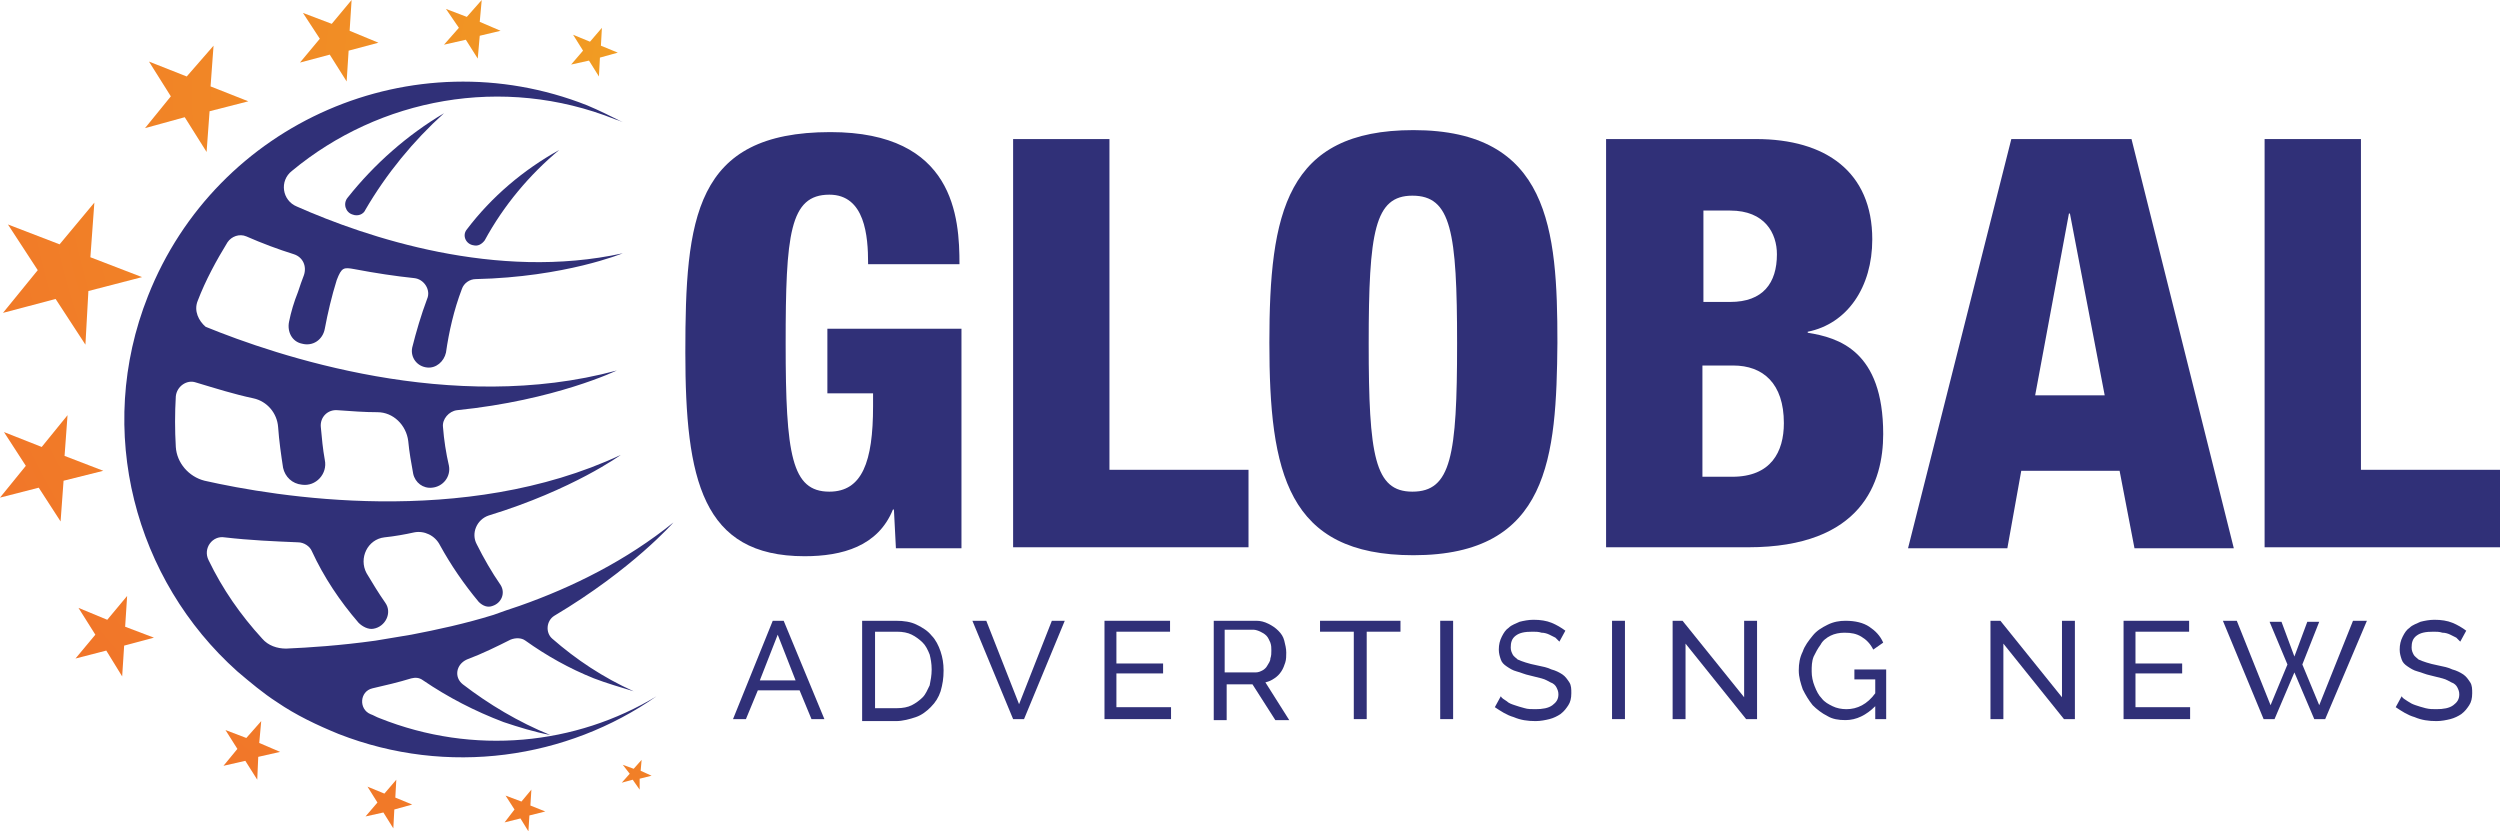 <svg xmlns:dc="http://purl.org/dc/elements/1.1/" xmlns:cc="http://creativecommons.org/ns#" xmlns:rdf="http://www.w3.org/1999/02/22-rdf-syntax-ns#" xmlns:svg="http://www.w3.org/2000/svg" xmlns="http://www.w3.org/2000/svg" xmlns:sodipodi="http://sodipodi.sourceforge.net/DTD/sodipodi-0.dtd" xmlns:inkscape="http://www.inkscape.org/namespaces/inkscape" id="Layer_1" x="0px" y="0px" viewBox="0 0 251.7 83.7" xml:space="preserve" sodipodi:docname="GlobalAdvertisingNews-logo-b28-SVG_cropped.svg" width="251.7" height="83.7" inkscape:version="0.92.3 (2405546, 2018-03-11)"><defs id="defs130"></defs><style type="text/css" id="style2">	.st0{fill:#303078;}	.st1{fill:url(#XMLID_2_);}	.st2{fill:url(#XMLID_3_);}	.st3{fill:url(#XMLID_4_);}	.st4{fill:url(#XMLID_5_);}	.st5{fill:url(#XMLID_6_);}	.st6{fill:url(#XMLID_7_);}	.st7{fill:url(#XMLID_8_);}	.st8{fill:url(#XMLID_9_);}	.st9{fill:url(#XMLID_10_);}	.st10{fill:url(#XMLID_11_);}	.st11{fill:url(#XMLID_12_);}</style><g id="g125" transform="translate(-66.1,-66.7)">	<g id="XMLID_947_">		<g id="XMLID_959_">			<g id="g7">				<path id="XMLID_25_" class="st0" d="m 110.8,78.1 c -3.7,2.2 -7,5.1 -9.7,8.5 -0.5,0.6 -0.2,1.5 0.5,1.7 0,0 0,0 0,0 0.5,0.2 1.1,0 1.3,-0.5 2.1,-3.6 4.8,-6.9 7.9,-9.7 z" inkscape:connector-curvature="0" style="fill:#303078"></path>				<path id="XMLID_24_" class="st0" d="m 122.4,81.8 c -3.6,2 -6.8,4.7 -9.3,8 -0.5,0.6 -0.1,1.5 0.7,1.6 0,0 0,0 0,0 0.4,0.1 0.8,-0.1 1.1,-0.5 1.9,-3.5 4.5,-6.6 7.5,-9.1 z" inkscape:connector-curvature="0" style="fill:#303078"></path>				<path id="XMLID_23_" class="st0" d="m 104.3,139 c -0.3,-0.1 -0.6,-0.3 -0.9,-0.4 -1.2,-0.5 -1.1,-2.3 0.2,-2.6 1.3,-0.3 2.6,-0.6 3.9,-1 0.4,-0.1 0.8,-0.1 1.2,0.2 2.5,1.7 5.2,3.1 8.1,4.2 1.5,0.5 3.1,1 4.7,1.3 -3.2,-1.3 -6.2,-3.1 -8.8,-5.1 -0.9,-0.7 -0.7,-2 0.4,-2.5 1.6,-0.6 3,-1.3 4.4,-2 0.5,-0.2 1.1,-0.2 1.5,0.1 2.1,1.5 4.4,2.8 6.9,3.8 1.3,0.5 2.7,0.9 4,1.3 -3.1,-1.4 -5.8,-3.2 -8.2,-5.3 -0.7,-0.6 -0.6,-1.8 0.2,-2.3 7.9,-4.7 12,-9.4 12,-9.4 -4.7,3.8 -10.1,6.5 -15.5,8.4 -0.9,0.3 -1.8,0.6 -2.6,0.9 -2.9,0.9 -5.7,1.5 -8.3,2 -1.2,0.2 -2.4,0.4 -3.6,0.6 -3.6,0.5 -6.7,0.7 -9,0.8 -0.9,0 -1.8,-0.3 -2.4,-1 -2.2,-2.4 -4,-5 -5.4,-7.9 -0.6,-1.2 0.4,-2.5 1.6,-2.3 2.6,0.3 5,0.4 7.4,0.5 0.6,0 1.2,0.4 1.4,0.9 1.2,2.6 2.8,5 4.7,7.2 0.4,0.4 1,0.7 1.5,0.6 v 0 c 1.2,-0.2 1.9,-1.6 1.2,-2.6 -0.7,-1 -1.3,-2 -1.9,-3 -0.8,-1.5 0.1,-3.4 1.8,-3.6 1,-0.1 2.1,-0.3 3,-0.5 1,-0.2 2.1,0.3 2.6,1.3 1.1,2 2.4,3.9 3.9,5.7 0.4,0.4 0.9,0.6 1.4,0.4 v 0 c 0.9,-0.3 1.3,-1.3 0.8,-2.1 -0.9,-1.3 -1.7,-2.7 -2.4,-4.1 -0.6,-1.1 0,-2.5 1.2,-2.9 8.5,-2.6 13.3,-6.1 13.3,-6.1 -15.8,7.4 -34.8,4.2 -41.9,2.6 -1.6,-0.4 -2.8,-1.8 -2.9,-3.4 -0.1,-1.7 -0.1,-3.4 0,-5.1 0.1,-1 1.1,-1.7 2,-1.4 2,0.6 3.9,1.2 5.8,1.6 1.4,0.3 2.4,1.5 2.5,2.9 0.1,1.4 0.3,2.8 0.5,4.1 0.2,0.9 0.9,1.6 1.9,1.7 v 0 c 1.4,0.2 2.6,-1.1 2.3,-2.5 -0.2,-1.1 -0.3,-2.2 -0.4,-3.3 -0.1,-1 0.7,-1.8 1.7,-1.7 1.4,0.1 2.7,0.2 4,0.2 1.6,0 2.9,1.3 3.1,2.9 0.1,1.1 0.3,2.2 0.5,3.3 0.2,0.9 1,1.5 1.9,1.4 v 0 c 1.1,-0.1 1.9,-1.1 1.7,-2.2 -0.3,-1.3 -0.5,-2.6 -0.6,-3.9 -0.1,-0.8 0.6,-1.6 1.4,-1.7 9.9,-1 16.1,-4 16.1,-4 -16.6,4.5 -34.3,-1.5 -41.4,-4.4 C 86.1,99 85.6,98 86,97 v 0 c 0.8,-2.1 1.9,-4.1 3,-5.9 0.4,-0.6 1.2,-0.9 1.9,-0.6 1.6,0.7 3.2,1.3 4.8,1.8 0.9,0.3 1.3,1.2 1,2.1 -0.2,0.5 -0.4,1.1 -0.6,1.7 -0.4,1 -0.7,2 -0.9,3 -0.2,1 0.3,2 1.3,2.2 v 0 c 1.1,0.3 2.1,-0.4 2.3,-1.5 0.3,-1.6 0.7,-3.3 1.2,-4.9 0.5,-1.3 0.7,-1.3 1.8,-1.1 2.1,0.4 4.1,0.7 6,0.9 1,0.1 1.7,1.2 1.3,2.1 v 0 c -0.6,1.6 -1.1,3.3 -1.5,4.9 -0.2,1 0.5,1.9 1.5,2 v 0 c 0.9,0.1 1.7,-0.6 1.9,-1.5 0.3,-2.1 0.8,-4.3 1.6,-6.4 0.2,-0.6 0.8,-1 1.4,-1 9,-0.2 14.8,-2.6 14.8,-2.6 C 116.1,95 103,90.6 96,87.5 c -1.5,-0.6 -1.8,-2.6 -0.5,-3.6 8.8,-7.3 21.2,-9.7 32.5,-5.2 0.3,0.1 0.6,0.2 0.8,0.3 -1.2,-0.6 -2.4,-1.2 -3.6,-1.7 C 107.7,70.4 87.9,79 81,96.5 c -5.4,13.6 -1.3,28.6 9,37.8 1.3,1.1 2.6,2.2 4,3.1 1.9,1.3 4,2.3 6.2,3.2 11,4.3 23,2.5 32,-3.8 -8.1,4.9 -18.4,6 -27.9,2.2 z" inkscape:connector-curvature="0" style="fill:#303078"></path>			</g>		</g>					<radialGradient id="XMLID_2_" cx="134.299" cy="54.084" r="145.083" gradientTransform="matrix(0.93,0.366,-0.366,0.93,38.498,-24.015)" gradientUnits="userSpaceOnUse">			<stop offset="0" style="stop-color:#F1A421" id="stop10"></stop>			<stop offset="1" style="stop-color:#F1582E" id="stop12"></stop>		</radialGradient>		<polygon id="XMLID_958_" class="st1" points="104.2,71 101.2,71.8 101,74.9 99.3,72.2 96.3,73 98.3,70.6 96.6,68 99.5,69.1 101.5,66.7 101.3,69.8 " style="fill:url(#XMLID_2_)"></polygon>					<radialGradient id="XMLID_3_" cx="134.299" cy="54.084" r="145.084" gradientTransform="matrix(0.93,0.366,-0.366,0.93,38.498,-24.015)" gradientUnits="userSpaceOnUse">			<stop offset="0" style="stop-color:#F1A421" id="stop16"></stop>			<stop offset="1" style="stop-color:#F1582E" id="stop18"></stop>		</radialGradient>		<polygon id="XMLID_957_" class="st2" points="81.6,130.9 78.6,131.7 78.4,134.8 76.8,132.2 73.7,133 75.7,130.6 74,127.9 76.9,129.1 78.9,126.7 78.7,129.8 " style="fill:url(#XMLID_3_)"></polygon>					<radialGradient id="XMLID_4_" cx="134.299" cy="54.084" r="145.083" gradientTransform="matrix(0.93,0.366,-0.366,0.93,38.498,-24.015)" gradientUnits="userSpaceOnUse">			<stop offset="0" style="stop-color:#F1A421" id="stop22"></stop>			<stop offset="1" style="stop-color:#F1582E" id="stop24"></stop>		</radialGradient>		<polygon id="XMLID_956_" class="st3" points="91.1,76.9 87.2,77.9 86.9,82 84.7,78.5 80.7,79.6 83.3,76.4 81.1,72.9 84.9,74.4 87.6,71.3 87.3,75.4 " style="fill:url(#XMLID_4_)"></polygon>					<radialGradient id="XMLID_5_" cx="134.299" cy="54.084" r="145.084" gradientTransform="matrix(0.93,0.366,-0.366,0.93,38.498,-24.015)" gradientUnits="userSpaceOnUse">			<stop offset="0" style="stop-color:#F1A421" id="stop28"></stop>			<stop offset="1" style="stop-color:#F1582E" id="stop30"></stop>		</radialGradient>		<polygon id="XMLID_955_" class="st4" points="76.5,114.1 72.5,115.1 72.2,119.2 70,115.8 66.1,116.8 68.7,113.6 66.5,110.2 70.3,111.7 72.9,108.5 72.6,112.6 " style="fill:url(#XMLID_5_)"></polygon>					<radialGradient id="XMLID_6_" cx="134.299" cy="54.084" r="145.084" gradientTransform="matrix(0.93,0.366,-0.366,0.93,38.498,-24.015)" gradientUnits="userSpaceOnUse">			<stop offset="0" style="stop-color:#F1A421" id="stop34"></stop>			<stop offset="1" style="stop-color:#F1582E" id="stop36"></stop>		</radialGradient>		<polygon id="XMLID_954_" class="st5" points="80.4,94.6 75,96 74.7,101.4 71.7,96.8 66.4,98.2 69.9,93.9 66.9,89.3 72.1,91.3 75.6,87.1 75.2,92.6 " style="fill:url(#XMLID_6_)"></polygon>					<radialGradient id="XMLID_7_" cx="134.299" cy="54.084" r="145.084" gradientTransform="matrix(0.93,0.366,-0.366,0.93,38.498,-24.015)" gradientUnits="userSpaceOnUse">			<stop offset="0" style="stop-color:#F1A421" id="stop40"></stop>			<stop offset="1" style="stop-color:#F1582E" id="stop42"></stop>		</radialGradient>		<polygon id="XMLID_953_" class="st6" points="128.3,72 126.5,72.5 126.4,74.4 125.4,72.8 123.6,73.2 124.8,71.8 123.8,70.2 125.5,70.9 126.7,69.5 126.6,71.3 " style="fill:url(#XMLID_7_)"></polygon>					<radialGradient id="XMLID_8_" cx="134.299" cy="54.083" r="145.084" gradientTransform="matrix(0.93,0.366,-0.366,0.93,38.498,-24.015)" gradientUnits="userSpaceOnUse">			<stop offset="0" style="stop-color:#F1A421" id="stop46"></stop>			<stop offset="1" style="stop-color:#F1582E" id="stop48"></stop>		</radialGradient>		<polygon id="XMLID_952_" class="st7" points="107.6,147.7 105.8,148.2 105.7,150.1 104.7,148.5 102.9,148.9 104.1,147.5 103.1,145.9 104.8,146.6 106,145.2 105.9,147 " style="fill:url(#XMLID_8_)"></polygon>					<radialGradient id="XMLID_9_" cx="134.299" cy="54.084" r="145.084" gradientTransform="matrix(0.93,0.366,-0.366,0.93,38.498,-24.015)" gradientUnits="userSpaceOnUse">			<stop offset="0" style="stop-color:#F1A421" id="stop52"></stop>			<stop offset="1" style="stop-color:#F1582E" id="stop54"></stop>		</radialGradient>		<polygon id="XMLID_951_" class="st8" points="121,148.4 119.4,148.8 119.3,150.4 118.5,149.1 116.9,149.5 117.9,148.2 117,146.8 118.6,147.4 119.6,146.2 119.5,147.8 " style="fill:url(#XMLID_9_)"></polygon>					<radialGradient id="XMLID_10_" cx="134.299" cy="54.084" r="145.083" gradientTransform="matrix(0.93,0.366,-0.366,0.93,38.498,-24.015)" gradientUnits="userSpaceOnUse">			<stop offset="0" style="stop-color:#F1A421" id="stop58"></stop>			<stop offset="1" style="stop-color:#F1582E" id="stop60"></stop>		</radialGradient>		<polygon id="XMLID_950_" class="st9" points="131.7,144.8 130.5,145.1 130.5,146.2 129.8,145.2 128.7,145.5 129.5,144.6 128.8,143.7 129.9,144.1 130.7,143.2 130.6,144.3 " style="fill:url(#XMLID_10_)"></polygon>					<radialGradient id="XMLID_11_" cx="134.299" cy="54.084" r="145.084" gradientTransform="matrix(0.93,0.366,-0.366,0.93,38.498,-24.015)" gradientUnits="userSpaceOnUse">			<stop offset="0" style="stop-color:#F1A421" id="stop64"></stop>			<stop offset="1" style="stop-color:#F1582E" id="stop66"></stop>		</radialGradient>		<polygon id="XMLID_949_" class="st10" points="116.5,69.8 114.4,70.3 114.2,72.6 113,70.7 110.8,71.2 112.3,69.5 111,67.6 113.1,68.4 114.6,66.7 114.4,68.9 " style="fill:url(#XMLID_11_)"></polygon>					<radialGradient id="XMLID_12_" cx="134.299" cy="54.084" r="145.085" gradientTransform="matrix(0.93,0.366,-0.366,0.93,38.498,-24.015)" gradientUnits="userSpaceOnUse">			<stop offset="0" style="stop-color:#F1A421" id="stop70"></stop>			<stop offset="1" style="stop-color:#F1582E" id="stop72"></stop>		</radialGradient>		<polygon id="XMLID_948_" class="st11" points="94.3,142.4 92.1,142.9 92,145.2 90.8,143.3 88.6,143.8 90,142.1 88.8,140.2 90.9,141 92.4,139.3 92.2,141.5 " style="fill:url(#XMLID_12_)"></polygon>	</g>	<g id="g91">		<g id="g89">			<path class="st0" d="m 153.5,93.2 c 0,-2.7 -0.3,-6.9 -3.9,-6.9 -4,0 -4.4,4 -4.4,15 0,11.2 0.6,14.9 4.4,14.9 3.3,0 4.4,-3 4.4,-8.6 v -1.3 h -4.6 v -6.5 h 13.5 v 22.1 h -6.6 L 156.1,118 H 156 c -1.5,3.7 -5.1,4.7 -8.9,4.7 -10.3,0 -12,-7.7 -12,-20.5 0,-13.5 0.9,-22.2 14.6,-22.2 12.5,0 13,8.6 13,13.3 h -9.2 z" id="path77" inkscape:connector-curvature="0" style="fill:#303078"></path>			<path class="st0" d="m 168.1,80.7 h 9.7 V 114 h 14 v 7.8 h -23.7 z" id="path79" inkscape:connector-curvature="0" style="fill:#303078"></path>			<path class="st0" d="m 208.4,122.6 c -12.7,0 -14.5,-8.3 -14.5,-21.4 0,-13.1 1.7,-21.4 14.5,-21.4 13.7,0 14.5,10 14.5,21.4 -0.1,11.5 -0.8,21.4 -14.5,21.4 z m -0.1,-6.4 c 3.9,0 4.5,-3.6 4.5,-14.9 0,-11.3 -0.6,-14.9 -4.5,-14.9 -3.8,0 -4.4,3.6 -4.4,14.9 0,11.3 0.6,14.9 4.4,14.9 z" id="path81" inkscape:connector-curvature="0" style="fill:#303078"></path>			<path class="st0" d="m 227.9,80.7 h 15 c 7,0 11.7,3.3 11.7,10.1 0,4.8 -2.5,8.5 -6.5,9.3 v 0.1 c 3.1,0.5 7.6,1.8 7.6,10.2 0,4.8 -2.1,11.4 -13.6,11.4 H 227.8 V 80.7 Z m 9.7,16.4 h 2.7 c 3.3,0 4.7,-1.9 4.7,-4.8 0,-2.1 -1.2,-4.4 -4.7,-4.4 h -2.7 z m 0,17.6 h 2.9 c 3.9,0 5.2,-2.5 5.2,-5.4 0,-4 -2.1,-5.8 -5.1,-5.8 h -3.1 v 11.2 z" id="path83" inkscape:connector-curvature="0" style="fill:#303078"></path>			<path class="st0" d="m 268.6,80.7 h 12.1 l 10.3,41.2 h -10 l -1.5,-7.8 h -9.9 l -1.4,7.8 h -10 z m 5.9,7.5 h -0.1 l -3.4,18.3 h 7 z" id="path85" inkscape:connector-curvature="0" style="fill:#303078"></path>			<path class="st0" d="m 294.1,80.7 h 9.7 V 114 h 14 v 7.8 h -23.7 z" id="path87" inkscape:connector-curvature="0" style="fill:#303078"></path>		</g>	</g>	<g id="g123">		<path class="st0" d="m 143.9,129.2 h 1.1 l 4.1,9.9 h -1.3 l -1.2,-2.9 h -4.2 l -1.2,2.9 h -1.3 z m 2.3,6 -1.8,-4.6 -1.8,4.6 z" id="path93" inkscape:connector-curvature="0" style="fill:#303078"></path>		<path class="st0" d="m 152.9,139.1 v -9.9 h 3.4 c 0.8,0 1.5,0.1 2.1,0.4 0.6,0.3 1.1,0.6 1.5,1.1 0.4,0.4 0.7,1 0.9,1.6 0.2,0.6 0.3,1.2 0.3,1.9 0,0.8 -0.1,1.4 -0.3,2.1 -0.2,0.6 -0.5,1.1 -1,1.6 -0.4,0.4 -0.9,0.8 -1.5,1 -0.6,0.2 -1.3,0.4 -2,0.4 h -3.4 z m 7,-5 c 0,-0.6 -0.1,-1.1 -0.2,-1.5 -0.2,-0.5 -0.4,-0.9 -0.7,-1.2 -0.3,-0.3 -0.7,-0.6 -1.1,-0.8 -0.4,-0.2 -0.9,-0.3 -1.5,-0.3 h -2.2 v 7.7 h 2.2 c 0.6,0 1.1,-0.1 1.5,-0.3 0.4,-0.2 0.8,-0.5 1.1,-0.8 0.3,-0.3 0.5,-0.8 0.7,-1.2 0.1,-0.5 0.2,-1 0.2,-1.6 z" id="path95" inkscape:connector-curvature="0" style="fill:#303078"></path>		<path class="st0" d="m 165.4,129.2 3.3,8.4 3.3,-8.4 h 1.3 l -4.1,9.9 h -1.1 l -4.1,-9.9 z" id="path97" inkscape:connector-curvature="0" style="fill:#303078"></path>		<path class="st0" d="m 184,138 v 1.1 h -6.7 v -9.9 h 6.6 v 1.1 h -5.4 v 3.2 h 4.7 v 1 h -4.7 v 3.4 h 5.5 z" id="path99" inkscape:connector-curvature="0" style="fill:#303078"></path>		<path class="st0" d="m 188.3,139.1 v -9.9 h 4.3 c 0.4,0 0.8,0.1 1.2,0.3 0.4,0.2 0.7,0.4 1,0.7 0.3,0.3 0.5,0.6 0.6,1 0.1,0.4 0.2,0.8 0.2,1.2 0,0.3 0,0.7 -0.1,1 -0.1,0.3 -0.2,0.6 -0.4,0.9 -0.2,0.3 -0.4,0.5 -0.7,0.7 -0.3,0.2 -0.5,0.3 -0.9,0.4 l 2.4,3.8 h -1.4 l -2.3,-3.6 h -2.6 v 3.6 h -1.3 z m 1.2,-4.7 h 3 c 0.3,0 0.5,-0.1 0.7,-0.2 0.2,-0.1 0.4,-0.3 0.5,-0.5 0.1,-0.2 0.3,-0.4 0.3,-0.7 0.1,-0.3 0.1,-0.5 0.1,-0.8 0,-0.3 0,-0.5 -0.1,-0.8 -0.1,-0.2 -0.2,-0.5 -0.4,-0.7 -0.2,-0.2 -0.4,-0.3 -0.6,-0.4 -0.2,-0.1 -0.5,-0.2 -0.7,-0.2 h -2.9 v 4.3 z" id="path101" inkscape:connector-curvature="0" style="fill:#303078"></path>		<path class="st0" d="m 207.1,130.3 h -3.4 v 8.8 h -1.3 v -8.8 H 199 v -1.1 h 8.1 z" id="path103" inkscape:connector-curvature="0" style="fill:#303078"></path>		<path class="st0" d="m 211.1,139.1 v -9.9 h 1.3 v 9.9 z" id="path105" inkscape:connector-curvature="0" style="fill:#303078"></path>		<path class="st0" d="m 223.1,131.3 c -0.1,-0.1 -0.3,-0.3 -0.4,-0.4 -0.2,-0.1 -0.4,-0.2 -0.6,-0.3 -0.2,-0.1 -0.5,-0.2 -0.8,-0.2 -0.3,-0.1 -0.6,-0.1 -0.9,-0.1 -0.8,0 -1.3,0.1 -1.7,0.4 -0.4,0.3 -0.5,0.7 -0.5,1.2 0,0.3 0.1,0.5 0.2,0.7 0.1,0.2 0.3,0.3 0.5,0.5 0.2,0.1 0.5,0.2 0.8,0.3 0.3,0.1 0.7,0.2 1.2,0.3 0.5,0.1 1,0.2 1.4,0.4 0.4,0.1 0.8,0.3 1.1,0.5 0.3,0.2 0.5,0.5 0.7,0.8 0.2,0.3 0.2,0.7 0.2,1.1 0,0.5 -0.1,0.9 -0.3,1.2 -0.2,0.3 -0.4,0.6 -0.8,0.9 -0.3,0.2 -0.7,0.4 -1.1,0.5 -0.4,0.1 -0.9,0.2 -1.4,0.2 -0.8,0 -1.5,-0.1 -2.2,-0.4 -0.7,-0.2 -1.3,-0.6 -1.9,-1 l 0.6,-1.1 c 0.1,0.2 0.3,0.3 0.6,0.5 0.2,0.2 0.5,0.3 0.8,0.4 0.3,0.1 0.6,0.2 1,0.3 0.3,0.1 0.7,0.1 1.1,0.1 0.7,0 1.3,-0.1 1.7,-0.4 0.4,-0.3 0.6,-0.6 0.6,-1.1 0,-0.3 -0.1,-0.5 -0.2,-0.7 -0.1,-0.2 -0.3,-0.4 -0.6,-0.5 -0.2,-0.1 -0.5,-0.3 -0.9,-0.4 -0.4,-0.1 -0.8,-0.2 -1.2,-0.3 -0.5,-0.1 -0.9,-0.3 -1.3,-0.4 -0.4,-0.1 -0.7,-0.3 -1,-0.5 -0.3,-0.2 -0.5,-0.4 -0.6,-0.7 -0.1,-0.3 -0.2,-0.6 -0.2,-1 0,-0.5 0.1,-0.9 0.3,-1.3 0.2,-0.4 0.4,-0.7 0.7,-0.9 0.3,-0.3 0.7,-0.4 1.1,-0.6 0.4,-0.1 0.9,-0.2 1.4,-0.2 0.7,0 1.3,0.1 1.8,0.3 0.5,0.2 1,0.5 1.4,0.8 z" id="path107" inkscape:connector-curvature="0" style="fill:#303078"></path>		<path class="st0" d="m 228.4,139.1 v -9.9 h 1.3 v 9.9 z" id="path109" inkscape:connector-curvature="0" style="fill:#303078"></path>		<path class="st0" d="m 235.8,131.5 v 7.6 h -1.3 v -9.9 h 1 l 6.2,7.7 v -7.7 h 1.3 v 9.9 h -1.1 z" id="path111" inkscape:connector-curvature="0" style="fill:#303078"></path>		<path class="st0" d="m 254.9,137.8 c -0.9,0.9 -1.9,1.4 -3,1.4 -0.7,0 -1.3,-0.1 -1.8,-0.4 -0.6,-0.3 -1.1,-0.7 -1.5,-1.1 -0.4,-0.5 -0.7,-1 -1,-1.6 -0.2,-0.6 -0.4,-1.2 -0.4,-1.9 0,-0.7 0.1,-1.3 0.4,-1.9 0.2,-0.6 0.6,-1.1 1,-1.6 0.4,-0.5 0.9,-0.8 1.5,-1.1 0.6,-0.3 1.2,-0.4 1.8,-0.4 1,0 1.8,0.2 2.4,0.6 0.6,0.4 1.1,0.9 1.4,1.6 l -1,0.7 c -0.3,-0.6 -0.7,-1 -1.2,-1.3 -0.5,-0.3 -1,-0.4 -1.7,-0.4 -0.5,0 -1,0.1 -1.4,0.3 -0.4,0.2 -0.8,0.5 -1,0.9 -0.3,0.4 -0.5,0.8 -0.7,1.2 -0.2,0.5 -0.2,1 -0.2,1.5 0,0.5 0.1,1 0.3,1.5 0.2,0.5 0.4,0.9 0.7,1.2 0.3,0.4 0.7,0.6 1.1,0.8 0.4,0.2 0.9,0.3 1.4,0.3 1.1,0 2.1,-0.5 2.9,-1.6 v -1.4 h -2.1 v -1 h 3.2 v 5 h -1.1 z" id="path113" inkscape:connector-curvature="0" style="fill:#303078"></path>		<path class="st0" d="m 267.8,131.5 v 7.6 h -1.3 v -9.9 h 1 l 6.2,7.7 v -7.7 h 1.3 v 9.9 h -1.1 z" id="path115" inkscape:connector-curvature="0" style="fill:#303078"></path>		<path class="st0" d="m 286.6,138 v 1.1 h -6.7 v -9.9 h 6.6 v 1.1 h -5.4 v 3.2 h 4.7 v 1 h -4.7 v 3.4 h 5.5 z" id="path117" inkscape:connector-curvature="0" style="fill:#303078"></path>		<path class="st0" d="m 294.6,129.3 h 1.2 l 1.3,3.5 1.3,-3.5 h 1.2 l -1.7,4.3 1.7,4.1 3.4,-8.5 h 1.4 l -4.2,9.9 h -1.1 l -2,-4.7 -2,4.7 H 294 l -4.1,-9.9 h 1.4 l 3.4,8.5 1.7,-4.1 z" id="path119" inkscape:connector-curvature="0" style="fill:#303078"></path>		<path class="st0" d="m 313.8,131.3 c -0.1,-0.1 -0.3,-0.3 -0.4,-0.4 -0.2,-0.1 -0.4,-0.2 -0.6,-0.3 -0.2,-0.1 -0.5,-0.2 -0.8,-0.2 -0.3,-0.1 -0.6,-0.1 -0.9,-0.1 -0.8,0 -1.3,0.1 -1.7,0.4 -0.4,0.3 -0.5,0.7 -0.5,1.2 0,0.3 0.1,0.5 0.2,0.7 0.1,0.2 0.3,0.3 0.5,0.5 0.2,0.1 0.5,0.2 0.8,0.3 0.3,0.1 0.7,0.2 1.2,0.3 0.5,0.1 1,0.2 1.4,0.4 0.4,0.1 0.8,0.3 1.1,0.5 0.3,0.2 0.5,0.5 0.7,0.8 0.2,0.3 0.2,0.7 0.2,1.1 0,0.5 -0.1,0.9 -0.3,1.2 -0.2,0.3 -0.4,0.6 -0.8,0.9 -0.3,0.2 -0.7,0.4 -1.1,0.5 -0.4,0.1 -0.9,0.2 -1.4,0.2 -0.8,0 -1.5,-0.1 -2.2,-0.4 -0.7,-0.2 -1.3,-0.6 -1.9,-1 l 0.6,-1.1 c 0.1,0.2 0.3,0.3 0.6,0.5 0.3,0.2 0.5,0.3 0.8,0.4 0.3,0.1 0.6,0.2 1,0.3 0.4,0.1 0.7,0.1 1.1,0.1 0.7,0 1.3,-0.1 1.7,-0.4 0.4,-0.3 0.6,-0.6 0.6,-1.1 0,-0.3 -0.1,-0.5 -0.2,-0.7 -0.1,-0.2 -0.3,-0.4 -0.6,-0.5 -0.2,-0.1 -0.5,-0.3 -0.9,-0.4 -0.4,-0.1 -0.8,-0.2 -1.2,-0.3 -0.5,-0.1 -0.9,-0.3 -1.3,-0.4 -0.4,-0.1 -0.7,-0.3 -1,-0.5 -0.3,-0.2 -0.5,-0.4 -0.6,-0.7 -0.1,-0.3 -0.2,-0.6 -0.2,-1 0,-0.5 0.1,-0.9 0.3,-1.3 0.2,-0.4 0.4,-0.7 0.7,-0.9 0.3,-0.3 0.7,-0.4 1.1,-0.6 0.4,-0.1 0.9,-0.2 1.4,-0.2 0.7,0 1.3,0.1 1.8,0.3 0.5,0.2 1,0.5 1.4,0.8 z" id="path121" inkscape:connector-curvature="0" style="fill:#303078"></path>	</g></g></svg>